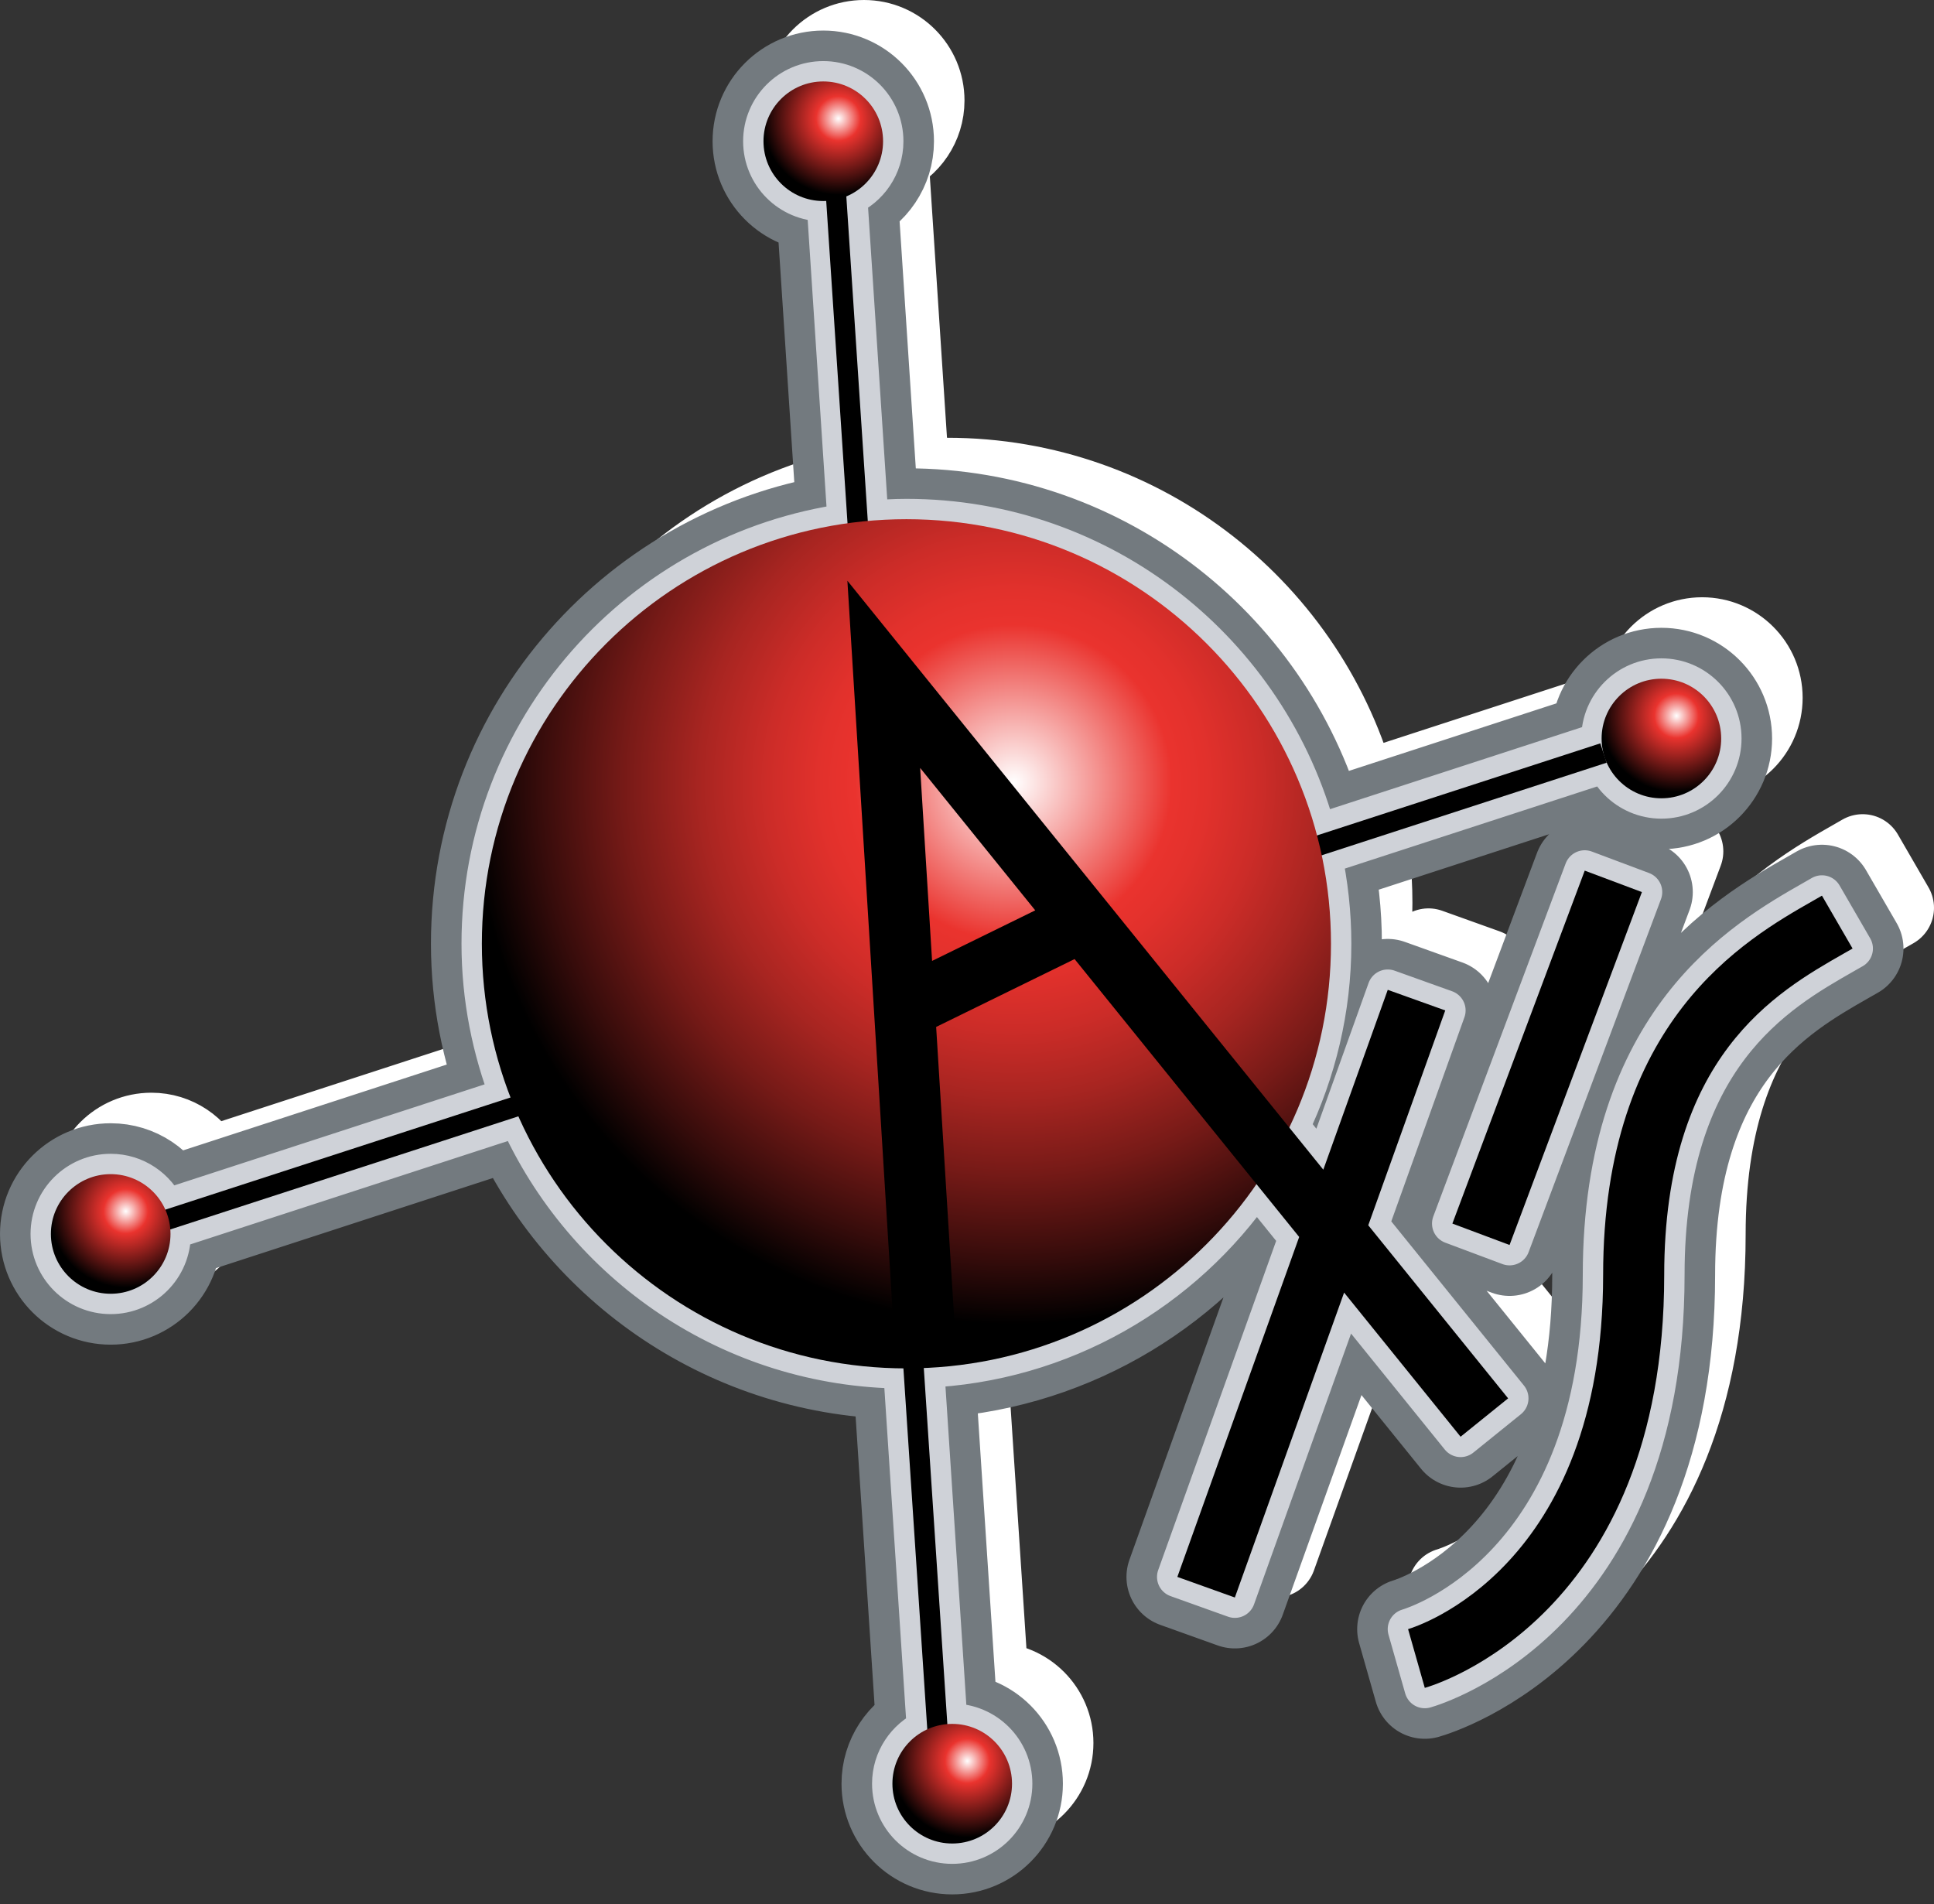 <?xml version="1.0" encoding="utf-8"?>
<!-- Generator: Adobe Illustrator 13.0.0, SVG Export Plug-In . SVG Version: 6.00 Build 14948)  -->
<!DOCTYPE svg PUBLIC "-//W3C//DTD SVG 1.0//EN" "http://www.w3.org/TR/2001/REC-SVG-20010904/DTD/svg10.dtd">
<svg version="1.0" id="Layer_1" xmlns="http://www.w3.org/2000/svg" xmlns:xlink="http://www.w3.org/1999/xlink" x="0px" y="0px"
	 width="146.498px" height="144.219px" viewBox="0 0 146.498 144.219" enable-background="new 0 0 146.498 144.219"
	 xml:space="preserve">
<rect x="0" y="0" width="146.498" height="144.219" fill="#333333" stroke="none"/>
<rect x="2.085" y="0.219" fill-rule="evenodd" clip-rule="evenodd" fill="none" width="144" height="144"/>
<path fill-rule="evenodd" clip-rule="evenodd" fill="none" stroke="#FFFFFF" stroke-width="6.169" stroke-linecap="round" stroke-linejoin="round" d="
	M128.934,57.38c2.5,0,4.529-2.027,4.529-4.529c0-2.501-2.029-4.529-4.529-4.529c-2.503,0-4.53,2.028-4.53,4.529
	C124.404,55.353,126.431,57.38,128.934,57.38z M141.094,64.753l-0.669,0.385c-5.163,2.946-15.906,9.076-15.906,28.35
	c0,22.229-14.172,26.644-14.774,26.821l1.265,4.451c0.739-0.209,18.136-5.399,18.136-31.271c0-16.587,8.498-21.435,13.573-24.332
	l0.695-0.397L141.094,64.753z M113.099,89.591l4.332,1.624l10.024-26.731l-4.331-1.625L113.099,89.591z M117.323,102.829
	l-10.595-13.108l5.833-16.273l-4.355-1.561l-4.883,13.621l-2.605-3.223c2.023-4.207,3.187-8.904,3.187-13.89
	c0-2.312-0.256-4.563-0.72-6.737l21.572-7.021l-0.476-1.467l-21.482,6.991c-3.642-13.758-16.146-23.92-31.054-23.92
	c-0.977,0-1.937,0.061-2.891,0.146l-1.616-24.615c1.609-0.695,2.737-2.294,2.737-4.158c0-2.502-2.027-4.53-4.529-4.53
	s-4.529,2.028-4.529,4.53c0,2.501,2.028,4.529,4.529,4.529c0.092,0,0.178-0.021,0.268-0.027l1.605,24.464
	c-15.662,2.162-27.735,15.569-27.735,31.815c0,4.106,0.798,8.016,2.199,11.625l-26.18,8.521c-0.706-1.584-2.288-2.693-4.134-2.693
	c-2.502,0-4.53,2.028-4.53,4.528c0,2.503,2.028,4.53,4.53,4.53c2.501,0,4.529-2.027,4.529-4.53c0-0.113-0.025-0.22-0.033-0.331
	l26.403-8.594c4.979,11.19,16.138,19.008,29.151,19.097l1.796,27.368c-1.551,0.719-2.632,2.278-2.632,4.1
	c0,2.503,2.028,4.53,4.53,4.53c2.501,0,4.528-2.027,4.528-4.53c0-2.5-2.027-4.529-4.528-4.529c-0.13,0-0.252,0.027-0.378,0.038
	l-1.774-27.03c10.456-0.425,19.61-5.841,25.176-13.92c1.11,1.375,2.206,2.729,3.258,4.032l-9.228,25.747l4.355,1.561l8.277-23.095
	c5.159,6.386,8.822,10.917,8.822,10.917L117.323,102.829z"/>
<path fill-rule="evenodd" clip-rule="evenodd" fill="none" stroke="#737A7F" stroke-width="7.711" stroke-linecap="round" stroke-linejoin="round" d="
	M125.85,60.465c2.5,0,4.528-2.028,4.528-4.529s-2.028-4.529-4.528-4.529c-2.503,0-4.53,2.028-4.53,4.529
	S123.347,60.465,125.85,60.465z M138.01,67.838l-0.669,0.384c-5.163,2.946-15.906,9.076-15.906,28.35
	c0,22.229-14.173,26.644-14.775,26.821l1.266,4.45c0.739-0.209,18.136-5.399,18.136-31.271c0-16.587,8.497-21.435,13.572-24.332
	l0.696-0.397L138.01,67.838z M110.015,92.676l4.331,1.623l10.025-26.731l-4.331-1.625L110.015,92.676z M114.239,105.914
	l-10.595-13.109l5.832-16.273l-4.355-1.56l-4.882,13.622l-2.605-3.223c2.023-4.207,3.187-8.905,3.187-13.89
	c0-2.313-0.256-4.563-0.721-6.738l21.573-7.021l-0.477-1.467l-21.481,6.991c-3.642-13.758-16.146-23.92-31.054-23.92
	c-0.977,0-1.937,0.061-2.891,0.146l-1.616-24.615c1.61-0.695,2.738-2.294,2.738-4.158c0-2.501-2.027-4.529-4.529-4.529
	c-2.502,0-4.53,2.028-4.53,4.529s2.028,4.53,4.53,4.53c0.091,0,0.178-0.022,0.268-0.027l1.606,24.464
	C48.573,41.827,36.5,55.233,36.5,71.48c0,4.105,0.798,8.016,2.199,11.625L12.52,91.626c-0.706-1.585-2.288-2.693-4.134-2.693
	c-2.501,0-4.53,2.029-4.53,4.529c0,2.503,2.028,4.53,4.53,4.53s4.529-2.027,4.529-4.53c0-0.113-0.025-0.22-0.033-0.332l26.402-8.594
	c4.979,11.19,16.138,19.008,29.151,19.097l1.797,27.368c-1.551,0.718-2.633,2.279-2.633,4.099c0,2.503,2.029,4.53,4.53,4.53
	c2.502,0,4.529-2.027,4.529-4.53c0-2.5-2.027-4.528-4.529-4.528c-0.13,0-0.251,0.027-0.378,0.038l-1.773-27.031
	c10.455-0.425,19.609-5.84,25.176-13.92c1.11,1.375,2.205,2.729,3.258,4.032l-9.228,25.748l4.355,1.56l8.276-23.095
	c5.16,6.386,8.823,10.917,8.823,10.917L114.239,105.914z"/>
<path fill-rule="evenodd" clip-rule="evenodd" fill="none" stroke="#CFD2D8" stroke-width="3.084" stroke-linecap="round" stroke-linejoin="round" d="
	M125.85,60.465c2.5,0,4.528-2.028,4.528-4.529s-2.028-4.529-4.528-4.529c-2.503,0-4.53,2.028-4.53,4.529
	S123.347,60.465,125.85,60.465z M138.01,67.838l-0.669,0.384c-5.163,2.946-15.906,9.076-15.906,28.35
	c0,22.229-14.173,26.644-14.775,26.821l1.266,4.45c0.739-0.209,18.136-5.399,18.136-31.271c0-16.587,8.497-21.435,13.572-24.332
	l0.696-0.397L138.01,67.838z M110.015,92.676l4.331,1.623l10.025-26.731l-4.331-1.625L110.015,92.676z M114.239,105.914
	l-10.595-13.109l5.832-16.273l-4.355-1.56l-4.882,13.622l-2.605-3.223c2.023-4.207,3.187-8.905,3.187-13.89
	c0-2.313-0.256-4.563-0.721-6.738l21.573-7.021l-0.477-1.467l-21.481,6.991c-3.642-13.758-16.146-23.92-31.054-23.92
	c-0.977,0-1.937,0.061-2.891,0.146l-1.616-24.615c1.61-0.695,2.738-2.294,2.738-4.158c0-2.501-2.027-4.529-4.529-4.529
	c-2.502,0-4.53,2.028-4.53,4.529s2.028,4.53,4.53,4.53c0.091,0,0.178-0.022,0.268-0.027l1.606,24.464
	C48.573,41.827,36.5,55.233,36.5,71.48c0,4.105,0.798,8.016,2.199,11.625L12.52,91.626c-0.706-1.585-2.288-2.693-4.134-2.693
	c-2.501,0-4.53,2.029-4.53,4.529c0,2.503,2.028,4.53,4.53,4.53s4.529-2.027,4.529-4.53c0-0.113-0.025-0.22-0.033-0.332l26.402-8.594
	c4.979,11.19,16.138,19.008,29.151,19.097l1.797,27.368c-1.551,0.718-2.633,2.279-2.633,4.099c0,2.503,2.029,4.53,4.53,4.53
	c2.502,0,4.529-2.027,4.529-4.53c0-2.5-2.027-4.528-4.529-4.528c-0.13,0-0.251,0.027-0.378,0.038l-1.773-27.031
	c10.455-0.425,19.609-5.84,25.176-13.92c1.11,1.375,2.205,2.729,3.258,4.032l-9.228,25.748l4.355,1.56l8.276-23.095
	c5.16,6.386,8.823,10.917,8.823,10.917L114.239,105.914z"/>
<rect x="8.343" y="72.281" transform="matrix(-0.066 -0.998 0.998 -0.066 -1.292 144.895)" fill-rule="evenodd" clip-rule="evenodd" width="117.717" height="1.543"/>
<rect x="66.172" y="17.419" transform="matrix(-0.309 -0.951 0.951 -0.309 16.588 161.495)" fill-rule="evenodd" clip-rule="evenodd" width="1.542" height="114.608"/>
<radialGradient id="SVGID_1_" cx="63.506" cy="8.979" r="5.776" gradientUnits="userSpaceOnUse">
	<stop  offset="0" style="stop-color:#FFFFFF"/>
	<stop  offset="0.292" style="stop-color:#EA332E"/>
	<stop  offset="1" style="stop-color:#000000"/>
</radialGradient>
<circle fill-rule="evenodd" clip-rule="evenodd" fill="url(#SVGID_1_)" cx="62.362" cy="10.698" r="4.529"/>
<radialGradient id="SVGID_2_" cx="126.994" cy="54.217" r="5.776" gradientUnits="userSpaceOnUse">
	<stop  offset="0" style="stop-color:#FFFFFF"/>
	<stop  offset="0.292" style="stop-color:#EA332E"/>
	<stop  offset="1" style="stop-color:#000000"/>
</radialGradient>
<circle fill-rule="evenodd" clip-rule="evenodd" fill="url(#SVGID_2_)" cx="125.849" cy="55.936" r="4.529"/>
<radialGradient id="SVGID_3_" cx="9.529" cy="91.744" r="5.776" gradientUnits="userSpaceOnUse">
	<stop  offset="0" style="stop-color:#FFFFFF"/>
	<stop  offset="0.292" style="stop-color:#EA332E"/>
	<stop  offset="1" style="stop-color:#000000"/>
</radialGradient>
<circle fill-rule="evenodd" clip-rule="evenodd" fill="url(#SVGID_3_)" cx="8.385" cy="93.462" r="4.53"/>
<radialGradient id="SVGID_4_" cx="73.274" cy="133.383" r="5.776" gradientUnits="userSpaceOnUse">
	<stop  offset="0" style="stop-color:#FFFFFF"/>
	<stop  offset="0.292" style="stop-color:#EA332E"/>
	<stop  offset="1" style="stop-color:#000000"/>
</radialGradient>
<circle fill-rule="evenodd" clip-rule="evenodd" fill="url(#SVGID_4_)" cx="72.129" cy="135.101" r="4.53"/>
<radialGradient id="SVGID_5_" cx="76.784" cy="59.284" r="41.011" gradientUnits="userSpaceOnUse">
	<stop  offset="0" style="stop-color:#FFFFFF"/>
	<stop  offset="0.292" style="stop-color:#EA332E"/>
	<stop  offset="0.356" style="stop-color:#E2312C"/>
	<stop  offset="0.457" style="stop-color:#CC2C28"/>
	<stop  offset="0.58" style="stop-color:#A82521"/>
	<stop  offset="0.722" style="stop-color:#761A17"/>
	<stop  offset="0.877" style="stop-color:#370C0B"/>
	<stop  offset="1" style="stop-color:#000000"/>
</radialGradient>
<path fill-rule="evenodd" clip-rule="evenodd" fill="url(#SVGID_5_)" d="M100.82,71.48c0,17.772-14.397,32.165-32.159,32.165
	S36.5,89.252,36.5,71.48c0-17.751,14.399-32.155,32.161-32.155S100.82,53.729,100.82,71.48z"/>
<path fill-rule="evenodd" clip-rule="evenodd" d="M124.372,67.568l-4.331-1.625l-10.025,26.732l4.331,1.623L124.372,67.568z
	 M114.239,105.914l-10.595-13.109l5.832-16.273l-4.355-1.56l-4.882,13.622L64.188,43.986l0.448,7.233l3.084,49.864l4.616-0.286
	c0,0-0.712-11.512-1.424-23.015l10.487-5.14c5.428,6.716,11.678,14.452,17.012,21.048l-9.228,25.748l4.355,1.56l8.276-23.095
	c5.16,6.386,8.823,10.917,8.823,10.917L114.239,105.914z M70.604,72.782c-0.364-5.883-0.698-11.303-0.903-14.616
	c1.725,2.136,4.892,6.053,8.717,10.786L70.604,72.782z M138.01,67.838l-0.669,0.384c-5.163,2.946-15.906,9.076-15.906,28.35
	c0,22.229-14.173,26.644-14.775,26.821l1.266,4.45c0.739-0.209,18.136-5.399,18.136-31.271c0-16.587,8.497-21.435,13.572-24.332
	l0.696-0.397L138.01,67.838z"/>
</svg>
